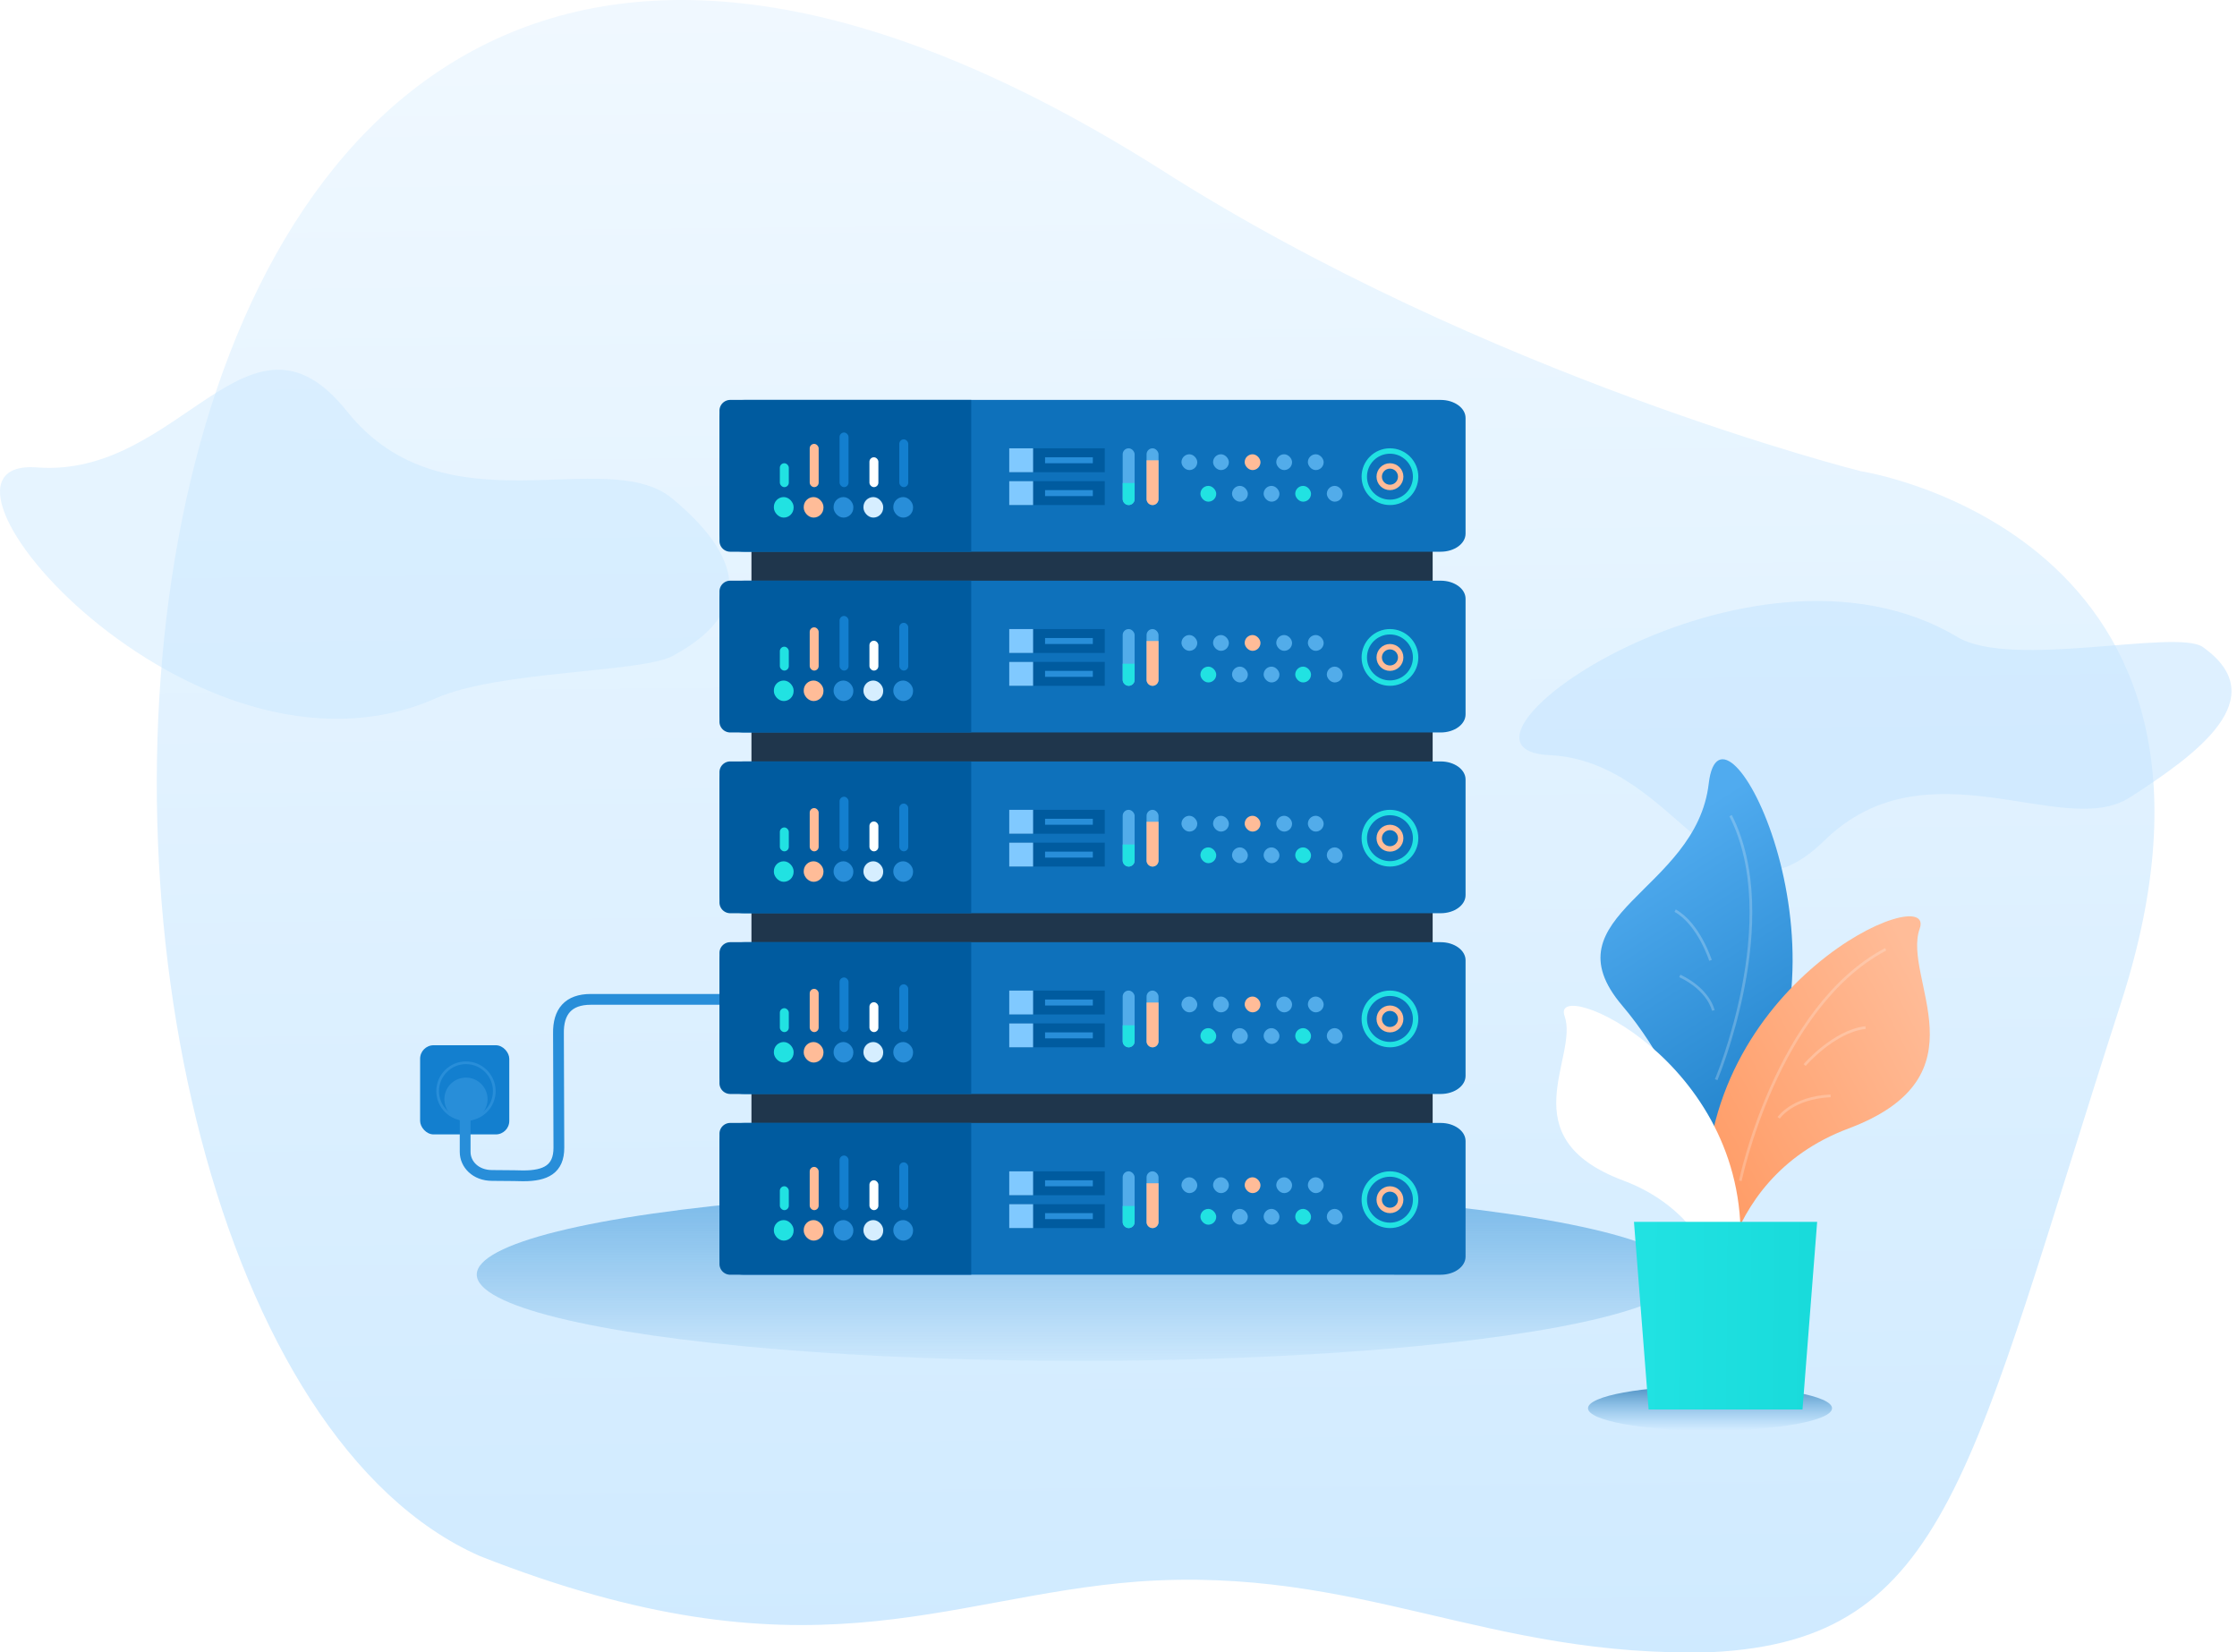<svg xmlns="http://www.w3.org/2000/svg" xmlns:xlink="http://www.w3.org/1999/xlink" viewBox="3121.257 -17652.439 829.287 612.51">
  <defs>
    <style>
      .cls-1 {
        fill: url(#linear-gradient);
      }

      .cls-2, .cls-3 {
        fill: #c6e6ff;
      }

      .cls-2 {
        opacity: 0.576;
      }

      .cls-3 {
        opacity: 0.435;
      }

      .cls-4 {
        fill: url(#linear-gradient-2);
      }

      .cls-5 {
        fill: #137fcf;
      }

      .cls-6 {
        fill: #288ed9;
      }

      .cls-15, .cls-19, .cls-24, .cls-25, .cls-27, .cls-7, .cls-8 {
        fill: none;
      }

      .cls-7, .cls-8 {
        stroke: #288ed9;
      }

      .cls-8 {
        stroke-linecap: round;
        stroke-miterlimit: 10;
        stroke-width: 4px;
      }

      .cls-9 {
        fill: #1f364c;
      }

      .cls-10 {
        fill: #0e71bb;
      }

      .cls-11 {
        fill: #005b9f;
      }

      .cls-12 {
        fill: #52acea;
      }

      .cls-13 {
        fill: #21e2e2;
      }

      .cls-14 {
        fill: #ffbc98;
      }

      .cls-15 {
        stroke: #ffbc98;
      }

      .cls-15, .cls-19 {
        stroke-width: 2px;
      }

      .cls-16 {
        fill: #80c9ff;
      }

      .cls-17 {
        fill: #d6eeff;
      }

      .cls-18 {
        fill: #fff;
      }

      .cls-19 {
        stroke: #21e2e2;
      }

      .cls-20 {
        opacity: 0.642;
        fill: url(#linear-gradient-3);
      }

      .cls-21 {
        fill: url(#linear-gradient-4);
      }

      .cls-22 {
        fill: url(#linear-gradient-5);
      }

      .cls-23 {
        fill: url(#linear-gradient-6);
      }

      .cls-24 {
        stroke: #f7f7f7;
      }

      .cls-24, .cls-25 {
        opacity: 0.23;
      }

      .cls-25 {
        stroke: #fff;
      }

      .cls-26 {
        stroke: none;
      }

      .cls-28 {
        filter: url(#Path_3434);
      }

      .cls-29 {
        filter: url(#Path_3436);
      }

      .cls-30 {
        filter: url(#Path_3435);
      }

      .cls-31 {
        filter: url(#Path_5631);
      }
    </style>
    <linearGradient id="linear-gradient" x1="0.5" y1="1.192" x2="0.487" y2="-0.081" gradientUnits="objectBoundingBox">
      <stop offset="0" stop-color="#c6e6ff"/>
      <stop offset="1" stop-color="#fff"/>
    </linearGradient>
    <linearGradient id="linear-gradient-2" x1="0.5" y1="-1.004" x2="0.5" y2="1" gradientUnits="objectBoundingBox">
      <stop offset="0" stop-color="#288ed9"/>
      <stop offset="1" stop-color="#137fcf" stop-opacity="0.051"/>
    </linearGradient>
    <filter id="Path_5631" x="3277" y="-17262" width="34" height="34" filterUnits="userSpaceOnUse">
      <feOffset dy="3" input="SourceAlpha"/>
      <feGaussianBlur stdDeviation="3" result="blur"/>
      <feFlood flood-opacity="0.161"/>
      <feComposite operator="in" in2="blur"/>
      <feComposite in="SourceGraphic"/>
    </filter>
    <linearGradient id="linear-gradient-3" x1="0.5" y1="1" x2="0.5" gradientUnits="objectBoundingBox">
      <stop offset="0" stop-color="#288ed9" stop-opacity="0"/>
      <stop offset="1" stop-color="#005b9f"/>
    </linearGradient>
    <linearGradient id="linear-gradient-4" x1="0.35" y1="-0.028" x2="0.88" y2="1.036" gradientUnits="objectBoundingBox">
      <stop offset="0" stop-color="#50abef"/>
      <stop offset="1" stop-color="#1175bf"/>
    </linearGradient>
    <linearGradient id="linear-gradient-5" x1="0.875" y1="-0.028" x2="-0.067" y2="0.864" gradientUnits="objectBoundingBox">
      <stop offset="0" stop-color="#ffbc98"/>
      <stop offset="1" stop-color="#ff945a"/>
    </linearGradient>
    <filter id="Path_3435" x="3746.134" y="-17320.285" width="98.031" height="177.705" filterUnits="userSpaceOnUse">
      <feOffset dy="3" input="SourceAlpha"/>
      <feGaussianBlur stdDeviation="2.5" result="blur-2"/>
      <feFlood flood-opacity="0.051"/>
      <feComposite operator="in" in2="blur-2"/>
      <feComposite in="SourceGraphic"/>
    </filter>
    <filter id="Path_3436" x="3690.678" y="-17287.111" width="83.354" height="148.945" filterUnits="userSpaceOnUse">
      <feOffset dx="2" input="SourceAlpha"/>
      <feGaussianBlur stdDeviation="2.5" result="blur-3"/>
      <feFlood flood-opacity="0.051"/>
      <feComposite operator="in" in2="blur-3"/>
      <feComposite in="SourceGraphic"/>
    </filter>
    <linearGradient id="linear-gradient-6" x1="0.056" y1="0.531" x2="0.957" y2="0.539" gradientUnits="objectBoundingBox">
      <stop offset="0" stop-color="#21e2e2"/>
      <stop offset="1" stop-color="#19dbdb"/>
    </linearGradient>
    <filter id="Path_3434" x="3711.992" y="-17214.543" width="97.913" height="99.543" filterUnits="userSpaceOnUse">
      <feOffset dx="5" input="SourceAlpha"/>
      <feGaussianBlur stdDeviation="5" result="blur-4"/>
      <feFlood flood-opacity="0.051"/>
      <feComposite operator="in" in2="blur-4"/>
      <feComposite in="SourceGraphic"/>
    </filter>
  </defs>
  <g id="Group_8044" data-name="Group 8044" transform="translate(3041 -17863)">
    <path id="Path_5630" data-name="Path 5630" class="cls-1" d="M338.563,59.823C459.7,137.122,598.4,171.906,598.4,171.906S751.141,195.1,694.96,369.017s-63.509,236.2-151.566,240.649c-83.51,2.38-130.416-32.083-213.041-26.146-72.578,5.588-122.557,38.288-243.83-9.484C-107.812,488.157-93.327-212.654,338.563,59.823Z" transform="translate(171.574 213.287)"/>
    <path id="Path_5632" data-name="Path 5632" class="cls-2" d="M43.772,214.013c-18.744-22.543,11.979-77.161-29.688-110.461S36.833,47.052,33.131-1.512,131.346,61.157,95,143.393c-9.451,21.381,13.08,80.243,7.4,90.751C86.865,262.884,62.516,236.556,43.772,214.013Z" transform="translate(652.039 523.529) rotate(-83)"/>
    <path id="Path_5633" data-name="Path 5633" class="cls-3" d="M47.836.011C27.352,24.646,60.928,84.337,15.392,120.729S40.253,182.476,36.207,235.55,161.521,177.731,121.8,87.859C111.469,64.492,112.319,11.495,106.112.011,89.138-31.4,68.321-24.625,47.836.011Z" transform="translate(329.607 347.613) rotate(90)"/>
    <ellipse id="Ellipse_1271" data-name="Ellipse 1271" class="cls-4" cx="223.5" cy="32" rx="223.5" ry="32" transform="translate(257 651)"/>
    <g id="Group_7369" data-name="Group 7369" transform="translate(-23 -18)">
      <rect id="Rectangle_2841" data-name="Rectangle 2841" class="cls-5" width="33.053" height="33.053" rx="5" transform="translate(259 616)"/>
      <g class="cls-31" transform="matrix(1, 0, 0, 1, -3018, 17881)">
        <path id="Path_5631-2" data-name="Path 5631" class="cls-6" d="M8,0A8,8,0,1,1,0,8,8,8,0,0,1,8,0Z" transform="translate(3286 -17256)"/>
      </g>
      <g id="Ellipse_1270" data-name="Ellipse 1270" class="cls-7" transform="translate(265 622)">
        <circle class="cls-26" cx="11" cy="11" r="11"/>
        <circle class="cls-27" cx="11" cy="11" r="10.5"/>
      </g>
      <path id="Path_5634" data-name="Path 5634" class="cls-8" d="M65.408,122.6V61.553c0-8.283-4.548-12.117-12.669-11.964-2.111,0-35.847.153-42.344.153C2.436,49.742,0,44.834,0,36.551c0,0,.139-5.43.139-11.558S4.295,15,8.866,15H24.042" transform="translate(260.697 664.406) rotate(-90)"/>
    </g>
    <g id="Group_7368" data-name="Group 7368" transform="translate(-102 -6)">
      <g id="Group_7365" data-name="Group 7365" transform="translate(21 -4)">
        <g id="Group_7180" data-name="Group 7180" transform="translate(427.977 368.801)">
          <g id="Group_5583" data-name="Group 5583" transform="translate(0 0)">
            <g id="Group_5582" data-name="Group 5582" transform="translate(0)">
              <g id="Group_5581" data-name="Group 5581">
                <rect id="Rectangle_1565" data-name="Rectangle 1565" class="cls-9" width="252.533" height="19.611" transform="translate(11.851 53.003)"/>
                <path id="Path_3764" data-name="Path 3764" class="cls-10" d="M9.219,0H267.365c5.092,0,9.219,3,9.219,6.7V49.565c0,3.7-4.128,6.7-9.219,6.7H9.219c-5.092,0-9.219-3-9.219-6.7V6.7C0,3,4.128,0,9.219,0Z"/>
                <path id="Rectangle_1631" data-name="Rectangle 1631" class="cls-11" d="M4,0H93.322a0,0,0,0,1,0,0V56.263a0,0,0,0,1,0,0H4a4,4,0,0,1-4-4V4A4,4,0,0,1,4,0Z"/>
              </g>
            </g>
          </g>
        </g>
        <g id="Group_7183" data-name="Group 7183" transform="translate(599.245 388.947)">
          <g id="Group_5584" data-name="Group 5584" transform="translate(0 0)">
            <rect id="Rectangle_1405" data-name="Rectangle 1405" class="cls-12" width="5.857" height="5.857" rx="2.929"/>
            <rect id="Rectangle_1424" data-name="Rectangle 1424" class="cls-13" width="5.857" height="5.857" rx="2.929" transform="translate(7.029 11.715)"/>
            <rect id="Rectangle_1406" data-name="Rectangle 1406" class="cls-12" width="5.857" height="5.857" rx="2.929" transform="translate(11.715)"/>
            <rect id="Rectangle_1423" data-name="Rectangle 1423" class="cls-12" width="5.857" height="5.857" rx="2.929" transform="translate(18.744 11.715)"/>
            <rect id="Rectangle_1407" data-name="Rectangle 1407" class="cls-14" width="5.857" height="5.857" rx="2.929" transform="translate(23.429)"/>
            <rect id="Rectangle_1422" data-name="Rectangle 1422" class="cls-12" width="5.857" height="5.857" rx="2.929" transform="translate(30.458 11.715)"/>
            <rect id="Rectangle_1408" data-name="Rectangle 1408" class="cls-12" width="5.857" height="5.857" rx="2.929" transform="translate(35.144)"/>
            <rect id="Rectangle_1421" data-name="Rectangle 1421" class="cls-13" width="5.857" height="5.857" rx="2.929" transform="translate(42.173 11.715)"/>
            <rect id="Rectangle_1409" data-name="Rectangle 1409" class="cls-12" width="5.857" height="5.857" rx="2.929" transform="translate(46.859)"/>
            <rect id="Rectangle_1420" data-name="Rectangle 1420" class="cls-12" width="5.857" height="5.857" rx="2.929" transform="translate(53.887 11.715)"/>
          </g>
        </g>
        <g id="Ellipse_1402" data-name="Ellipse 1402" class="cls-15" transform="translate(671.549 392.269)">
          <circle class="cls-26" cx="4.982" cy="4.982" r="4.982"/>
          <circle class="cls-27" cx="4.982" cy="4.982" r="3.982"/>
        </g>
        <rect id="Rectangle_3126" data-name="Rectangle 3126" class="cls-12" width="4.428" height="21.034" rx="2.214" transform="translate(586.308 386.734)"/>
        <rect id="Rectangle_3127" data-name="Rectangle 3127" class="cls-12" width="4.428" height="21.034" rx="2.214" transform="translate(577.451 386.734)"/>
        <rect id="Rectangle_3128" data-name="Rectangle 3128" class="cls-11" width="35.425" height="8.856" transform="translate(535.384 386.734)"/>
        <rect id="Rectangle_3129" data-name="Rectangle 3129" class="cls-11" width="35.425" height="8.856" transform="translate(535.384 398.911)"/>
        <path id="Rectangle_3130" data-name="Rectangle 3130" class="cls-14" d="M0,0H4.428a0,0,0,0,1,0,0V14.391a2.214,2.214,0,0,1-2.214,2.214h0A2.214,2.214,0,0,1,0,14.391V0A0,0,0,0,1,0,0Z" transform="translate(586.308 391.162)"/>
        <path id="Rectangle_3131" data-name="Rectangle 3131" class="cls-13" d="M0,0H4.428a0,0,0,0,1,0,0V5.963A2.214,2.214,0,0,1,2.214,8.177h0A2.214,2.214,0,0,1,0,5.963V0A0,0,0,0,1,0,0Z" transform="translate(577.451 399.59)"/>
        <rect id="Rectangle_3132" data-name="Rectangle 3132" class="cls-16" width="8.856" height="8.856" transform="translate(535.384 386.734)"/>
        <rect id="Rectangle_3133" data-name="Rectangle 3133" class="cls-16" width="8.856" height="8.856" transform="translate(535.384 398.911)"/>
        <rect id="Rectangle_3136" data-name="Rectangle 3136" class="cls-6" width="17.712" height="2.214" transform="translate(548.669 390.055)"/>
        <rect id="Rectangle_3137" data-name="Rectangle 3137" class="cls-6" width="17.712" height="2.214" transform="translate(548.669 402.232)"/>
        <g id="Group_7364" data-name="Group 7364" transform="translate(448.143 377.878)">
          <g id="Group_7359" data-name="Group 7359" transform="translate(44.281 5.535)">
            <rect id="Rectangle_3070" data-name="Rectangle 3070" class="cls-6" width="7.315" height="7.606" rx="3.658" transform="translate(0 21.399)"/>
            <rect id="Rectangle_3138" data-name="Rectangle 3138" class="cls-5" width="3.321" height="17.712" rx="1.661" transform="translate(2.214)"/>
          </g>
          <g id="Group_7360" data-name="Group 7360" transform="translate(33.211 12.177)">
            <rect id="Rectangle_1442" data-name="Rectangle 1442" class="cls-17" width="7.315" height="7.606" rx="3.658" transform="translate(0 14.757)"/>
            <rect id="Rectangle_3139" data-name="Rectangle 3139" class="cls-18" width="3.321" height="11.07" rx="1.661" transform="translate(2.214)"/>
          </g>
          <g id="Group_7361" data-name="Group 7361" transform="translate(22.141)">
            <rect id="Rectangle_1425" data-name="Rectangle 1425" class="cls-6" width="7.315" height="7.606" rx="3.658" transform="translate(0 26.934)"/>
            <rect id="Rectangle_3140" data-name="Rectangle 3140" class="cls-5" width="3.321" height="20.248" rx="1.661" transform="translate(2.214 3)"/>
          </g>
          <g id="Group_7362" data-name="Group 7362" transform="translate(11.07 2.214)">
            <rect id="Rectangle_1442-2" data-name="Rectangle 1442" class="cls-14" width="7.315" height="7.606" rx="3.658" transform="translate(0 24.72)"/>
            <rect id="Rectangle_3141" data-name="Rectangle 3141" class="cls-14" width="3.321" height="16.034" rx="1.661" transform="translate(2.214 5)"/>
          </g>
          <g id="Group_7363" data-name="Group 7363" transform="translate(0 14.391)">
            <rect id="Rectangle_1425-2" data-name="Rectangle 1425" class="cls-13" width="7.315" height="7.606" rx="3.658" transform="translate(0 12.543)"/>
            <rect id="Rectangle_3142" data-name="Rectangle 3142" class="cls-13" width="3.321" height="8.856" rx="1.661" transform="translate(2.214)"/>
          </g>
        </g>
        <g id="Ellipse_1403" data-name="Ellipse 1403" class="cls-19" transform="translate(666.014 386.734)">
          <circle class="cls-26" cx="10.517" cy="10.517" r="10.517"/>
          <circle class="cls-27" cx="10.517" cy="10.517" r="9.517"/>
        </g>
      </g>
      <g id="Group_7365-2" data-name="Group 7365" transform="translate(21 63)">
        <g id="Group_7180-2" data-name="Group 7180" transform="translate(427.977 368.801)">
          <g id="Group_5583-2" data-name="Group 5583" transform="translate(0 0)">
            <g id="Group_5582-2" data-name="Group 5582" transform="translate(0)">
              <g id="Group_5581-2" data-name="Group 5581">
                <rect id="Rectangle_1565-2" data-name="Rectangle 1565" class="cls-9" width="252.533" height="19.611" transform="translate(11.851 53.003)"/>
                <path id="Path_3764-2" data-name="Path 3764" class="cls-10" d="M9.219,0H267.365c5.092,0,9.219,3,9.219,6.7V49.565c0,3.7-4.128,6.7-9.219,6.7H9.219c-5.092,0-9.219-3-9.219-6.7V6.7C0,3,4.128,0,9.219,0Z"/>
                <path id="Rectangle_1631-2" data-name="Rectangle 1631" class="cls-11" d="M4,0H93.322a0,0,0,0,1,0,0V56.263a0,0,0,0,1,0,0H4a4,4,0,0,1-4-4V4A4,4,0,0,1,4,0Z"/>
              </g>
            </g>
          </g>
        </g>
        <g id="Group_7183-2" data-name="Group 7183" transform="translate(599.245 388.947)">
          <g id="Group_5584-2" data-name="Group 5584" transform="translate(0 0)">
            <rect id="Rectangle_1405-2" data-name="Rectangle 1405" class="cls-12" width="5.857" height="5.857" rx="2.929"/>
            <rect id="Rectangle_1424-2" data-name="Rectangle 1424" class="cls-13" width="5.857" height="5.857" rx="2.929" transform="translate(7.029 11.715)"/>
            <rect id="Rectangle_1406-2" data-name="Rectangle 1406" class="cls-12" width="5.857" height="5.857" rx="2.929" transform="translate(11.715)"/>
            <rect id="Rectangle_1423-2" data-name="Rectangle 1423" class="cls-12" width="5.857" height="5.857" rx="2.929" transform="translate(18.744 11.715)"/>
            <rect id="Rectangle_1407-2" data-name="Rectangle 1407" class="cls-14" width="5.857" height="5.857" rx="2.929" transform="translate(23.429)"/>
            <rect id="Rectangle_1422-2" data-name="Rectangle 1422" class="cls-12" width="5.857" height="5.857" rx="2.929" transform="translate(30.458 11.715)"/>
            <rect id="Rectangle_1408-2" data-name="Rectangle 1408" class="cls-12" width="5.857" height="5.857" rx="2.929" transform="translate(35.144)"/>
            <rect id="Rectangle_1421-2" data-name="Rectangle 1421" class="cls-13" width="5.857" height="5.857" rx="2.929" transform="translate(42.173 11.715)"/>
            <rect id="Rectangle_1409-2" data-name="Rectangle 1409" class="cls-12" width="5.857" height="5.857" rx="2.929" transform="translate(46.859)"/>
            <rect id="Rectangle_1420-2" data-name="Rectangle 1420" class="cls-12" width="5.857" height="5.857" rx="2.929" transform="translate(53.887 11.715)"/>
          </g>
        </g>
        <g id="Ellipse_1402-2" data-name="Ellipse 1402" class="cls-15" transform="translate(671.549 392.269)">
          <circle class="cls-26" cx="4.982" cy="4.982" r="4.982"/>
          <circle class="cls-27" cx="4.982" cy="4.982" r="3.982"/>
        </g>
        <rect id="Rectangle_3126-2" data-name="Rectangle 3126" class="cls-12" width="4.428" height="21.034" rx="2.214" transform="translate(586.308 386.734)"/>
        <rect id="Rectangle_3127-2" data-name="Rectangle 3127" class="cls-12" width="4.428" height="21.034" rx="2.214" transform="translate(577.451 386.734)"/>
        <rect id="Rectangle_3128-2" data-name="Rectangle 3128" class="cls-11" width="35.425" height="8.856" transform="translate(535.384 386.734)"/>
        <rect id="Rectangle_3129-2" data-name="Rectangle 3129" class="cls-11" width="35.425" height="8.856" transform="translate(535.384 398.911)"/>
        <path id="Rectangle_3130-2" data-name="Rectangle 3130" class="cls-14" d="M0,0H4.428a0,0,0,0,1,0,0V14.391a2.214,2.214,0,0,1-2.214,2.214h0A2.214,2.214,0,0,1,0,14.391V0A0,0,0,0,1,0,0Z" transform="translate(586.308 391.162)"/>
        <path id="Rectangle_3131-2" data-name="Rectangle 3131" class="cls-13" d="M0,0H4.428a0,0,0,0,1,0,0V5.963A2.214,2.214,0,0,1,2.214,8.177h0A2.214,2.214,0,0,1,0,5.963V0A0,0,0,0,1,0,0Z" transform="translate(577.451 399.59)"/>
        <rect id="Rectangle_3132-2" data-name="Rectangle 3132" class="cls-16" width="8.856" height="8.856" transform="translate(535.384 386.734)"/>
        <rect id="Rectangle_3133-2" data-name="Rectangle 3133" class="cls-16" width="8.856" height="8.856" transform="translate(535.384 398.911)"/>
        <rect id="Rectangle_3136-2" data-name="Rectangle 3136" class="cls-6" width="17.712" height="2.214" transform="translate(548.669 390.055)"/>
        <rect id="Rectangle_3137-2" data-name="Rectangle 3137" class="cls-6" width="17.712" height="2.214" transform="translate(548.669 402.232)"/>
        <g id="Ellipse_1403-2" data-name="Ellipse 1403" class="cls-19" transform="translate(666.014 386.734)">
          <circle class="cls-26" cx="10.517" cy="10.517" r="10.517"/>
          <circle class="cls-27" cx="10.517" cy="10.517" r="9.517"/>
        </g>
        <g id="Group_7374" data-name="Group 7374" transform="translate(448.143 378.877)">
          <g id="Group_7359-2" data-name="Group 7359" transform="translate(44.281 5.535)">
            <rect id="Rectangle_3070-2" data-name="Rectangle 3070" class="cls-6" width="7.315" height="7.606" rx="3.658" transform="translate(0 21.399)"/>
            <rect id="Rectangle_3138-2" data-name="Rectangle 3138" class="cls-5" width="3.321" height="17.712" rx="1.661" transform="translate(2.214)"/>
          </g>
          <g id="Group_7360-2" data-name="Group 7360" transform="translate(33.211 12.177)">
            <rect id="Rectangle_1442-3" data-name="Rectangle 1442" class="cls-17" width="7.315" height="7.606" rx="3.658" transform="translate(0 14.757)"/>
            <rect id="Rectangle_3139-2" data-name="Rectangle 3139" class="cls-18" width="3.321" height="11.07" rx="1.661" transform="translate(2.214)"/>
          </g>
          <g id="Group_7361-2" data-name="Group 7361" transform="translate(22.141)">
            <rect id="Rectangle_1425-3" data-name="Rectangle 1425" class="cls-6" width="7.315" height="7.606" rx="3.658" transform="translate(0 26.934)"/>
            <rect id="Rectangle_3140-2" data-name="Rectangle 3140" class="cls-5" width="3.321" height="20.248" rx="1.661" transform="translate(2.214 3)"/>
          </g>
          <g id="Group_7362-2" data-name="Group 7362" transform="translate(11.07 2.214)">
            <rect id="Rectangle_1442-4" data-name="Rectangle 1442" class="cls-14" width="7.315" height="7.606" rx="3.658" transform="translate(0 24.72)"/>
            <rect id="Rectangle_3141-2" data-name="Rectangle 3141" class="cls-14" width="3.321" height="16.034" rx="1.661" transform="translate(2.214 5)"/>
          </g>
          <g id="Group_7363-2" data-name="Group 7363" transform="translate(0 14.391)">
            <rect id="Rectangle_1425-4" data-name="Rectangle 1425" class="cls-13" width="7.315" height="7.606" rx="3.658" transform="translate(0 12.543)"/>
            <rect id="Rectangle_3142-2" data-name="Rectangle 3142" class="cls-13" width="3.321" height="8.856" rx="1.661" transform="translate(2.214)"/>
          </g>
        </g>
      </g>
      <g id="Group_7365-3" data-name="Group 7365" transform="translate(21 130)">
        <g id="Group_7180-3" data-name="Group 7180" transform="translate(427.977 368.801)">
          <g id="Group_5583-3" data-name="Group 5583" transform="translate(0 0)">
            <g id="Group_5582-3" data-name="Group 5582" transform="translate(0)">
              <g id="Group_5581-3" data-name="Group 5581">
                <rect id="Rectangle_1565-3" data-name="Rectangle 1565" class="cls-9" width="252.533" height="19.611" transform="translate(11.851 53.003)"/>
                <path id="Path_3764-3" data-name="Path 3764" class="cls-10" d="M9.219,0H267.365c5.092,0,9.219,3,9.219,6.7V49.565c0,3.7-4.128,6.7-9.219,6.7H9.219c-5.092,0-9.219-3-9.219-6.7V6.7C0,3,4.128,0,9.219,0Z"/>
                <path id="Rectangle_1631-3" data-name="Rectangle 1631" class="cls-11" d="M4,0H93.322a0,0,0,0,1,0,0V56.263a0,0,0,0,1,0,0H4a4,4,0,0,1-4-4V4A4,4,0,0,1,4,0Z"/>
              </g>
            </g>
          </g>
        </g>
        <g id="Group_7183-3" data-name="Group 7183" transform="translate(599.245 388.947)">
          <g id="Group_5584-3" data-name="Group 5584" transform="translate(0 0)">
            <rect id="Rectangle_1405-3" data-name="Rectangle 1405" class="cls-12" width="5.857" height="5.857" rx="2.929"/>
            <rect id="Rectangle_1424-3" data-name="Rectangle 1424" class="cls-13" width="5.857" height="5.857" rx="2.929" transform="translate(7.029 11.715)"/>
            <rect id="Rectangle_1406-3" data-name="Rectangle 1406" class="cls-12" width="5.857" height="5.857" rx="2.929" transform="translate(11.715)"/>
            <rect id="Rectangle_1423-3" data-name="Rectangle 1423" class="cls-12" width="5.857" height="5.857" rx="2.929" transform="translate(18.744 11.715)"/>
            <rect id="Rectangle_1407-3" data-name="Rectangle 1407" class="cls-14" width="5.857" height="5.857" rx="2.929" transform="translate(23.429)"/>
            <rect id="Rectangle_1422-3" data-name="Rectangle 1422" class="cls-12" width="5.857" height="5.857" rx="2.929" transform="translate(30.458 11.715)"/>
            <rect id="Rectangle_1408-3" data-name="Rectangle 1408" class="cls-12" width="5.857" height="5.857" rx="2.929" transform="translate(35.144)"/>
            <rect id="Rectangle_1421-3" data-name="Rectangle 1421" class="cls-13" width="5.857" height="5.857" rx="2.929" transform="translate(42.173 11.715)"/>
            <rect id="Rectangle_1409-3" data-name="Rectangle 1409" class="cls-12" width="5.857" height="5.857" rx="2.929" transform="translate(46.859)"/>
            <rect id="Rectangle_1420-3" data-name="Rectangle 1420" class="cls-12" width="5.857" height="5.857" rx="2.929" transform="translate(53.887 11.715)"/>
          </g>
        </g>
        <g id="Ellipse_1402-3" data-name="Ellipse 1402" class="cls-15" transform="translate(671.549 392.269)">
          <circle class="cls-26" cx="4.982" cy="4.982" r="4.982"/>
          <circle class="cls-27" cx="4.982" cy="4.982" r="3.982"/>
        </g>
        <rect id="Rectangle_3126-3" data-name="Rectangle 3126" class="cls-12" width="4.428" height="21.034" rx="2.214" transform="translate(586.308 386.734)"/>
        <rect id="Rectangle_3127-3" data-name="Rectangle 3127" class="cls-12" width="4.428" height="21.034" rx="2.214" transform="translate(577.451 386.734)"/>
        <rect id="Rectangle_3128-3" data-name="Rectangle 3128" class="cls-11" width="35.425" height="8.856" transform="translate(535.384 386.734)"/>
        <rect id="Rectangle_3129-3" data-name="Rectangle 3129" class="cls-11" width="35.425" height="8.856" transform="translate(535.384 398.911)"/>
        <path id="Rectangle_3130-3" data-name="Rectangle 3130" class="cls-14" d="M0,0H4.428a0,0,0,0,1,0,0V14.391a2.214,2.214,0,0,1-2.214,2.214h0A2.214,2.214,0,0,1,0,14.391V0A0,0,0,0,1,0,0Z" transform="translate(586.308 391.162)"/>
        <path id="Rectangle_3131-3" data-name="Rectangle 3131" class="cls-13" d="M0,0H4.428a0,0,0,0,1,0,0V5.963A2.214,2.214,0,0,1,2.214,8.177h0A2.214,2.214,0,0,1,0,5.963V0A0,0,0,0,1,0,0Z" transform="translate(577.451 399.59)"/>
        <rect id="Rectangle_3132-3" data-name="Rectangle 3132" class="cls-16" width="8.856" height="8.856" transform="translate(535.384 386.734)"/>
        <rect id="Rectangle_3133-3" data-name="Rectangle 3133" class="cls-16" width="8.856" height="8.856" transform="translate(535.384 398.911)"/>
        <rect id="Rectangle_3136-3" data-name="Rectangle 3136" class="cls-6" width="17.712" height="2.214" transform="translate(548.669 390.055)"/>
        <rect id="Rectangle_3137-3" data-name="Rectangle 3137" class="cls-6" width="17.712" height="2.214" transform="translate(548.669 402.232)"/>
        <g id="Ellipse_1403-3" data-name="Ellipse 1403" class="cls-19" transform="translate(666.014 386.734)">
          <circle class="cls-26" cx="10.517" cy="10.517" r="10.517"/>
          <circle class="cls-27" cx="10.517" cy="10.517" r="9.517"/>
        </g>
        <g id="Group_7375" data-name="Group 7375" transform="translate(448.143 378.877)">
          <g id="Group_7359-3" data-name="Group 7359" transform="translate(44.281 5.535)">
            <rect id="Rectangle_3070-3" data-name="Rectangle 3070" class="cls-6" width="7.315" height="7.606" rx="3.658" transform="translate(0 21.399)"/>
            <rect id="Rectangle_3138-3" data-name="Rectangle 3138" class="cls-5" width="3.321" height="17.712" rx="1.661" transform="translate(2.214)"/>
          </g>
          <g id="Group_7360-3" data-name="Group 7360" transform="translate(33.211 12.177)">
            <rect id="Rectangle_1442-5" data-name="Rectangle 1442" class="cls-17" width="7.315" height="7.606" rx="3.658" transform="translate(0 14.757)"/>
            <rect id="Rectangle_3139-3" data-name="Rectangle 3139" class="cls-18" width="3.321" height="11.07" rx="1.661" transform="translate(2.214)"/>
          </g>
          <g id="Group_7361-3" data-name="Group 7361" transform="translate(22.141)">
            <rect id="Rectangle_1425-5" data-name="Rectangle 1425" class="cls-6" width="7.315" height="7.606" rx="3.658" transform="translate(0 26.934)"/>
            <rect id="Rectangle_3140-3" data-name="Rectangle 3140" class="cls-5" width="3.321" height="20.248" rx="1.661" transform="translate(2.214 3)"/>
          </g>
          <g id="Group_7362-3" data-name="Group 7362" transform="translate(11.07 2.214)">
            <rect id="Rectangle_1442-6" data-name="Rectangle 1442" class="cls-14" width="7.315" height="7.606" rx="3.658" transform="translate(0 24.72)"/>
            <rect id="Rectangle_3141-3" data-name="Rectangle 3141" class="cls-14" width="3.321" height="16.034" rx="1.661" transform="translate(2.214 5)"/>
          </g>
          <g id="Group_7363-3" data-name="Group 7363" transform="translate(0 14.391)">
            <rect id="Rectangle_1425-6" data-name="Rectangle 1425" class="cls-13" width="7.315" height="7.606" rx="3.658" transform="translate(0 12.543)"/>
            <rect id="Rectangle_3142-3" data-name="Rectangle 3142" class="cls-13" width="3.321" height="8.856" rx="1.661" transform="translate(2.214)"/>
          </g>
        </g>
      </g>
      <g id="Group_7365-4" data-name="Group 7365" transform="translate(21 197)">
        <g id="Group_7180-4" data-name="Group 7180" transform="translate(427.977 368.801)">
          <g id="Group_5583-4" data-name="Group 5583" transform="translate(0 0)">
            <g id="Group_5582-4" data-name="Group 5582" transform="translate(0)">
              <g id="Group_5581-4" data-name="Group 5581">
                <rect id="Rectangle_1565-4" data-name="Rectangle 1565" class="cls-9" width="252.533" height="19.611" transform="translate(11.851 53.003)"/>
                <path id="Path_3764-4" data-name="Path 3764" class="cls-10" d="M9.219,0H267.365c5.092,0,9.219,3,9.219,6.7V49.565c0,3.7-4.128,6.7-9.219,6.7H9.219c-5.092,0-9.219-3-9.219-6.7V6.7C0,3,4.128,0,9.219,0Z"/>
                <path id="Rectangle_1631-4" data-name="Rectangle 1631" class="cls-11" d="M4,0H93.322a0,0,0,0,1,0,0V56.263a0,0,0,0,1,0,0H4a4,4,0,0,1-4-4V4A4,4,0,0,1,4,0Z"/>
              </g>
            </g>
          </g>
        </g>
        <g id="Group_7183-4" data-name="Group 7183" transform="translate(599.245 388.947)">
          <g id="Group_5584-4" data-name="Group 5584" transform="translate(0 0)">
            <rect id="Rectangle_1405-4" data-name="Rectangle 1405" class="cls-12" width="5.857" height="5.857" rx="2.929"/>
            <rect id="Rectangle_1424-4" data-name="Rectangle 1424" class="cls-13" width="5.857" height="5.857" rx="2.929" transform="translate(7.029 11.715)"/>
            <rect id="Rectangle_1406-4" data-name="Rectangle 1406" class="cls-12" width="5.857" height="5.857" rx="2.929" transform="translate(11.715)"/>
            <rect id="Rectangle_1423-4" data-name="Rectangle 1423" class="cls-12" width="5.857" height="5.857" rx="2.929" transform="translate(18.744 11.715)"/>
            <rect id="Rectangle_1407-4" data-name="Rectangle 1407" class="cls-14" width="5.857" height="5.857" rx="2.929" transform="translate(23.429)"/>
            <rect id="Rectangle_1422-4" data-name="Rectangle 1422" class="cls-12" width="5.857" height="5.857" rx="2.929" transform="translate(30.458 11.715)"/>
            <rect id="Rectangle_1408-4" data-name="Rectangle 1408" class="cls-12" width="5.857" height="5.857" rx="2.929" transform="translate(35.144)"/>
            <rect id="Rectangle_1421-4" data-name="Rectangle 1421" class="cls-13" width="5.857" height="5.857" rx="2.929" transform="translate(42.173 11.715)"/>
            <rect id="Rectangle_1409-4" data-name="Rectangle 1409" class="cls-12" width="5.857" height="5.857" rx="2.929" transform="translate(46.859)"/>
            <rect id="Rectangle_1420-4" data-name="Rectangle 1420" class="cls-12" width="5.857" height="5.857" rx="2.929" transform="translate(53.887 11.715)"/>
          </g>
        </g>
        <g id="Ellipse_1402-4" data-name="Ellipse 1402" class="cls-15" transform="translate(671.549 392.269)">
          <circle class="cls-26" cx="4.982" cy="4.982" r="4.982"/>
          <circle class="cls-27" cx="4.982" cy="4.982" r="3.982"/>
        </g>
        <rect id="Rectangle_3126-4" data-name="Rectangle 3126" class="cls-12" width="4.428" height="21.034" rx="2.214" transform="translate(586.308 386.734)"/>
        <rect id="Rectangle_3127-4" data-name="Rectangle 3127" class="cls-12" width="4.428" height="21.034" rx="2.214" transform="translate(577.451 386.734)"/>
        <rect id="Rectangle_3128-4" data-name="Rectangle 3128" class="cls-11" width="35.425" height="8.856" transform="translate(535.384 386.734)"/>
        <rect id="Rectangle_3129-4" data-name="Rectangle 3129" class="cls-11" width="35.425" height="8.856" transform="translate(535.384 398.911)"/>
        <path id="Rectangle_3130-4" data-name="Rectangle 3130" class="cls-14" d="M0,0H4.428a0,0,0,0,1,0,0V14.391a2.214,2.214,0,0,1-2.214,2.214h0A2.214,2.214,0,0,1,0,14.391V0A0,0,0,0,1,0,0Z" transform="translate(586.308 391.162)"/>
        <path id="Rectangle_3131-4" data-name="Rectangle 3131" class="cls-13" d="M0,0H4.428a0,0,0,0,1,0,0V5.963A2.214,2.214,0,0,1,2.214,8.177h0A2.214,2.214,0,0,1,0,5.963V0A0,0,0,0,1,0,0Z" transform="translate(577.451 399.59)"/>
        <rect id="Rectangle_3132-4" data-name="Rectangle 3132" class="cls-16" width="8.856" height="8.856" transform="translate(535.384 386.734)"/>
        <rect id="Rectangle_3133-4" data-name="Rectangle 3133" class="cls-16" width="8.856" height="8.856" transform="translate(535.384 398.911)"/>
        <rect id="Rectangle_3136-4" data-name="Rectangle 3136" class="cls-6" width="17.712" height="2.214" transform="translate(548.669 390.055)"/>
        <rect id="Rectangle_3137-4" data-name="Rectangle 3137" class="cls-6" width="17.712" height="2.214" transform="translate(548.669 402.232)"/>
        <g id="Ellipse_1403-4" data-name="Ellipse 1403" class="cls-19" transform="translate(666.014 386.734)">
          <circle class="cls-26" cx="10.517" cy="10.517" r="10.517"/>
          <circle class="cls-27" cx="10.517" cy="10.517" r="9.517"/>
        </g>
        <g id="Group_7376" data-name="Group 7376" transform="translate(448.143 378.877)">
          <g id="Group_7359-4" data-name="Group 7359" transform="translate(44.281 5.535)">
            <rect id="Rectangle_3070-4" data-name="Rectangle 3070" class="cls-6" width="7.315" height="7.606" rx="3.658" transform="translate(0 21.399)"/>
            <rect id="Rectangle_3138-4" data-name="Rectangle 3138" class="cls-5" width="3.321" height="17.712" rx="1.661" transform="translate(2.214)"/>
          </g>
          <g id="Group_7360-4" data-name="Group 7360" transform="translate(33.211 12.177)">
            <rect id="Rectangle_1442-7" data-name="Rectangle 1442" class="cls-17" width="7.315" height="7.606" rx="3.658" transform="translate(0 14.757)"/>
            <rect id="Rectangle_3139-4" data-name="Rectangle 3139" class="cls-18" width="3.321" height="11.07" rx="1.661" transform="translate(2.214)"/>
          </g>
          <g id="Group_7361-4" data-name="Group 7361" transform="translate(22.141)">
            <rect id="Rectangle_1425-7" data-name="Rectangle 1425" class="cls-6" width="7.315" height="7.606" rx="3.658" transform="translate(0 26.934)"/>
            <rect id="Rectangle_3140-4" data-name="Rectangle 3140" class="cls-5" width="3.321" height="20.248" rx="1.661" transform="translate(2.214 3)"/>
          </g>
          <g id="Group_7362-4" data-name="Group 7362" transform="translate(11.07 2.214)">
            <rect id="Rectangle_1442-8" data-name="Rectangle 1442" class="cls-14" width="7.315" height="7.606" rx="3.658" transform="translate(0 24.72)"/>
            <rect id="Rectangle_3141-4" data-name="Rectangle 3141" class="cls-14" width="3.321" height="16.034" rx="1.661" transform="translate(2.214 5)"/>
          </g>
          <g id="Group_7363-4" data-name="Group 7363" transform="translate(0 14.391)">
            <rect id="Rectangle_1425-8" data-name="Rectangle 1425" class="cls-13" width="7.315" height="7.606" rx="3.658" transform="translate(0 12.543)"/>
            <rect id="Rectangle_3142-4" data-name="Rectangle 3142" class="cls-13" width="3.321" height="8.856" rx="1.661" transform="translate(2.214)"/>
          </g>
        </g>
      </g>
      <g id="Group_7365-5" data-name="Group 7365" transform="translate(21 264)">
        <g id="Group_7180-5" data-name="Group 7180" transform="translate(427.977 368.801)">
          <g id="Group_5583-5" data-name="Group 5583" transform="translate(0 0)">
            <g id="Group_5582-5" data-name="Group 5582" transform="translate(0)">
              <g id="Group_5581-5" data-name="Group 5581">
                <path id="Path_3764-5" data-name="Path 3764" class="cls-10" d="M9.219,0H267.365c5.092,0,9.219,3,9.219,6.7V49.565c0,3.7-4.128,6.7-9.219,6.7H9.219c-5.092,0-9.219-3-9.219-6.7V6.7C0,3,4.128,0,9.219,0Z"/>
                <path id="Rectangle_1631-5" data-name="Rectangle 1631" class="cls-11" d="M4,0H93.322a0,0,0,0,1,0,0V56.263a0,0,0,0,1,0,0H4a4,4,0,0,1-4-4V4A4,4,0,0,1,4,0Z"/>
              </g>
            </g>
          </g>
        </g>
        <g id="Group_7183-5" data-name="Group 7183" transform="translate(599.245 388.947)">
          <g id="Group_5584-5" data-name="Group 5584" transform="translate(0 0)">
            <rect id="Rectangle_1405-5" data-name="Rectangle 1405" class="cls-12" width="5.857" height="5.857" rx="2.929"/>
            <rect id="Rectangle_1424-5" data-name="Rectangle 1424" class="cls-13" width="5.857" height="5.857" rx="2.929" transform="translate(7.029 11.715)"/>
            <rect id="Rectangle_1406-5" data-name="Rectangle 1406" class="cls-12" width="5.857" height="5.857" rx="2.929" transform="translate(11.715)"/>
            <rect id="Rectangle_1423-5" data-name="Rectangle 1423" class="cls-12" width="5.857" height="5.857" rx="2.929" transform="translate(18.744 11.715)"/>
            <rect id="Rectangle_1407-5" data-name="Rectangle 1407" class="cls-14" width="5.857" height="5.857" rx="2.929" transform="translate(23.429)"/>
            <rect id="Rectangle_1422-5" data-name="Rectangle 1422" class="cls-12" width="5.857" height="5.857" rx="2.929" transform="translate(30.458 11.715)"/>
            <rect id="Rectangle_1408-5" data-name="Rectangle 1408" class="cls-12" width="5.857" height="5.857" rx="2.929" transform="translate(35.144)"/>
            <rect id="Rectangle_1421-5" data-name="Rectangle 1421" class="cls-13" width="5.857" height="5.857" rx="2.929" transform="translate(42.173 11.715)"/>
            <rect id="Rectangle_1409-5" data-name="Rectangle 1409" class="cls-12" width="5.857" height="5.857" rx="2.929" transform="translate(46.859)"/>
            <rect id="Rectangle_1420-5" data-name="Rectangle 1420" class="cls-12" width="5.857" height="5.857" rx="2.929" transform="translate(53.887 11.715)"/>
          </g>
        </g>
        <g id="Ellipse_1402-5" data-name="Ellipse 1402" class="cls-15" transform="translate(671.549 392.269)">
          <circle class="cls-26" cx="4.982" cy="4.982" r="4.982"/>
          <circle class="cls-27" cx="4.982" cy="4.982" r="3.982"/>
        </g>
        <rect id="Rectangle_3126-5" data-name="Rectangle 3126" class="cls-12" width="4.428" height="21.034" rx="2.214" transform="translate(586.308 386.734)"/>
        <rect id="Rectangle_3127-5" data-name="Rectangle 3127" class="cls-12" width="4.428" height="21.034" rx="2.214" transform="translate(577.451 386.734)"/>
        <rect id="Rectangle_3128-5" data-name="Rectangle 3128" class="cls-11" width="35.425" height="8.856" transform="translate(535.384 386.734)"/>
        <rect id="Rectangle_3129-5" data-name="Rectangle 3129" class="cls-11" width="35.425" height="8.856" transform="translate(535.384 398.911)"/>
        <path id="Rectangle_3130-5" data-name="Rectangle 3130" class="cls-14" d="M0,0H4.428a0,0,0,0,1,0,0V14.391a2.214,2.214,0,0,1-2.214,2.214h0A2.214,2.214,0,0,1,0,14.391V0A0,0,0,0,1,0,0Z" transform="translate(586.308 391.162)"/>
        <path id="Rectangle_3131-5" data-name="Rectangle 3131" class="cls-13" d="M0,0H4.428a0,0,0,0,1,0,0V5.963A2.214,2.214,0,0,1,2.214,8.177h0A2.214,2.214,0,0,1,0,5.963V0A0,0,0,0,1,0,0Z" transform="translate(577.451 399.59)"/>
        <rect id="Rectangle_3132-5" data-name="Rectangle 3132" class="cls-16" width="8.856" height="8.856" transform="translate(535.384 386.734)"/>
        <rect id="Rectangle_3133-5" data-name="Rectangle 3133" class="cls-16" width="8.856" height="8.856" transform="translate(535.384 398.911)"/>
        <rect id="Rectangle_3136-5" data-name="Rectangle 3136" class="cls-6" width="17.712" height="2.214" transform="translate(548.669 390.055)"/>
        <rect id="Rectangle_3137-5" data-name="Rectangle 3137" class="cls-6" width="17.712" height="2.214" transform="translate(548.669 402.232)"/>
        <g id="Ellipse_1403-5" data-name="Ellipse 1403" class="cls-19" transform="translate(666.014 386.734)">
          <circle class="cls-26" cx="10.517" cy="10.517" r="10.517"/>
          <circle class="cls-27" cx="10.517" cy="10.517" r="9.517"/>
        </g>
        <g id="Group_7377" data-name="Group 7377" transform="translate(448.143 377.877)">
          <g id="Group_7359-5" data-name="Group 7359" transform="translate(44.281 5.535)">
            <rect id="Rectangle_3070-5" data-name="Rectangle 3070" class="cls-6" width="7.315" height="7.606" rx="3.658" transform="translate(0 21.399)"/>
            <rect id="Rectangle_3138-5" data-name="Rectangle 3138" class="cls-5" width="3.321" height="17.712" rx="1.661" transform="translate(2.214)"/>
          </g>
          <g id="Group_7360-5" data-name="Group 7360" transform="translate(33.211 12.177)">
            <rect id="Rectangle_1442-9" data-name="Rectangle 1442" class="cls-17" width="7.315" height="7.606" rx="3.658" transform="translate(0 14.757)"/>
            <rect id="Rectangle_3139-5" data-name="Rectangle 3139" class="cls-18" width="3.321" height="11.07" rx="1.661" transform="translate(2.214)"/>
          </g>
          <g id="Group_7361-5" data-name="Group 7361" transform="translate(22.141)">
            <rect id="Rectangle_1425-9" data-name="Rectangle 1425" class="cls-6" width="7.315" height="7.606" rx="3.658" transform="translate(0 26.934)"/>
            <rect id="Rectangle_3140-5" data-name="Rectangle 3140" class="cls-5" width="3.321" height="20.248" rx="1.661" transform="translate(2.214 3)"/>
          </g>
          <g id="Group_7362-5" data-name="Group 7362" transform="translate(11.07 2.214)">
            <rect id="Rectangle_1442-10" data-name="Rectangle 1442" class="cls-14" width="7.315" height="7.606" rx="3.658" transform="translate(0 24.72)"/>
            <rect id="Rectangle_3141-5" data-name="Rectangle 3141" class="cls-14" width="3.321" height="16.034" rx="1.661" transform="translate(2.214 5)"/>
          </g>
          <g id="Group_7363-5" data-name="Group 7363" transform="translate(0 14.391)">
            <rect id="Rectangle_1425-10" data-name="Rectangle 1425" class="cls-13" width="7.315" height="7.606" rx="3.658" transform="translate(0 12.543)"/>
            <rect id="Rectangle_3142-5" data-name="Rectangle 3142" class="cls-13" width="3.321" height="8.856" rx="1.661" transform="translate(2.214)"/>
          </g>
        </g>
      </g>
    </g>
    <g id="Group_7167" data-name="Group 7167" transform="translate(75 -28)">
      <ellipse id="Ellipse_1272" data-name="Ellipse 1272" class="cls-20" cx="45.228" cy="8.281" rx="45.228" ry="8.281" transform="translate(593.957 752.283)"/>
      <g id="Group_6083" data-name="Group 6083" transform="translate(431 139.961)">
        <path id="Path_3437" data-name="Path 3437" class="cls-21" d="M61.856,168.644s-15.747-44.29-50.207-71.83S30.462,50.085,27.4,9.92,95.307,60.1,65.245,128.11,61.856,168.644,61.856,168.644Z" transform="translate(182.7 374.106) rotate(11)"/>
        <g class="cls-30" transform="matrix(1, 0, 0, 1, -3547, 17751.04)">
          <path id="Path_3435-2" data-name="Path 3435" class="cls-22" d="M11466.94,1767.534s-2.578-55.423,49.043-74.778,19.785-55.541,26.379-74.055-82.745,19.553-79.172,104S11466.94,1767.534,11466.94,1767.534Z" transform="translate(-7709.45 -18929.9)"/>
        </g>
        <g class="cls-29" transform="matrix(1, 0, 0, 1, -3547, 17751.04)">
          <path id="Path_3436-2" data-name="Path 3436" class="cls-18" d="M11528.269,1740.416s2.123-45.626-40.374-61.56-16.287-45.724-21.717-60.965,68.119,16.1,65.178,85.619S11528.269,1740.416,11528.269,1740.416Z" transform="translate(-7766.91 -18893.73)"/>
        </g>
        <g class="cls-28" transform="matrix(1, 0, 0, 1, -3547, 17751.04)">
          <path id="Path_3434-2" data-name="Path 3434" class="cls-23" d="M-10,0H57.913L52.48,69.543H-4.567Z" transform="translate(3731.99 -17199.54)"/>
        </g>
        <path id="Path_3456" data-name="Path 3456" class="cls-24" d="M50.3,84.136S37.916,21.07,0,0" transform="translate(215.817 400.925) rotate(34)"/>
        <path id="Path_3457" data-name="Path 3457" class="cls-24" d="M11487.033,1813.483s13.264-64.324,53.883-85.815" transform="translate(-11267.612 -1277.198)"/>
        <path id="Path_3458" data-name="Path 3458" class="cls-25" d="M11504.818,1803.761s4.95-7.453,19.242-8.14" transform="translate(-11271.177 -1290.82)"/>
        <path id="Path_3459" data-name="Path 3459" class="cls-25" d="M16.414,6.944S12.191.587,0,0" transform="matrix(0.921, 0.391, -0.391, 0.921, 196.991, 460.332)"/>
        <path id="Path_3460" data-name="Path 3460" class="cls-25" d="M11516.852,1777.852s10.774-12.565,22.576-13.885" transform="translate(-11273.589 -1284.474)"/>
        <path id="Path_3461" data-name="Path 3461" class="cls-25" d="M19.257,11.844S10.067,1.126,0,0" transform="matrix(0.921, 0.391, -0.391, 0.921, 195.254, 436.143)"/>
      </g>
    </g>
  </g>
</svg>
